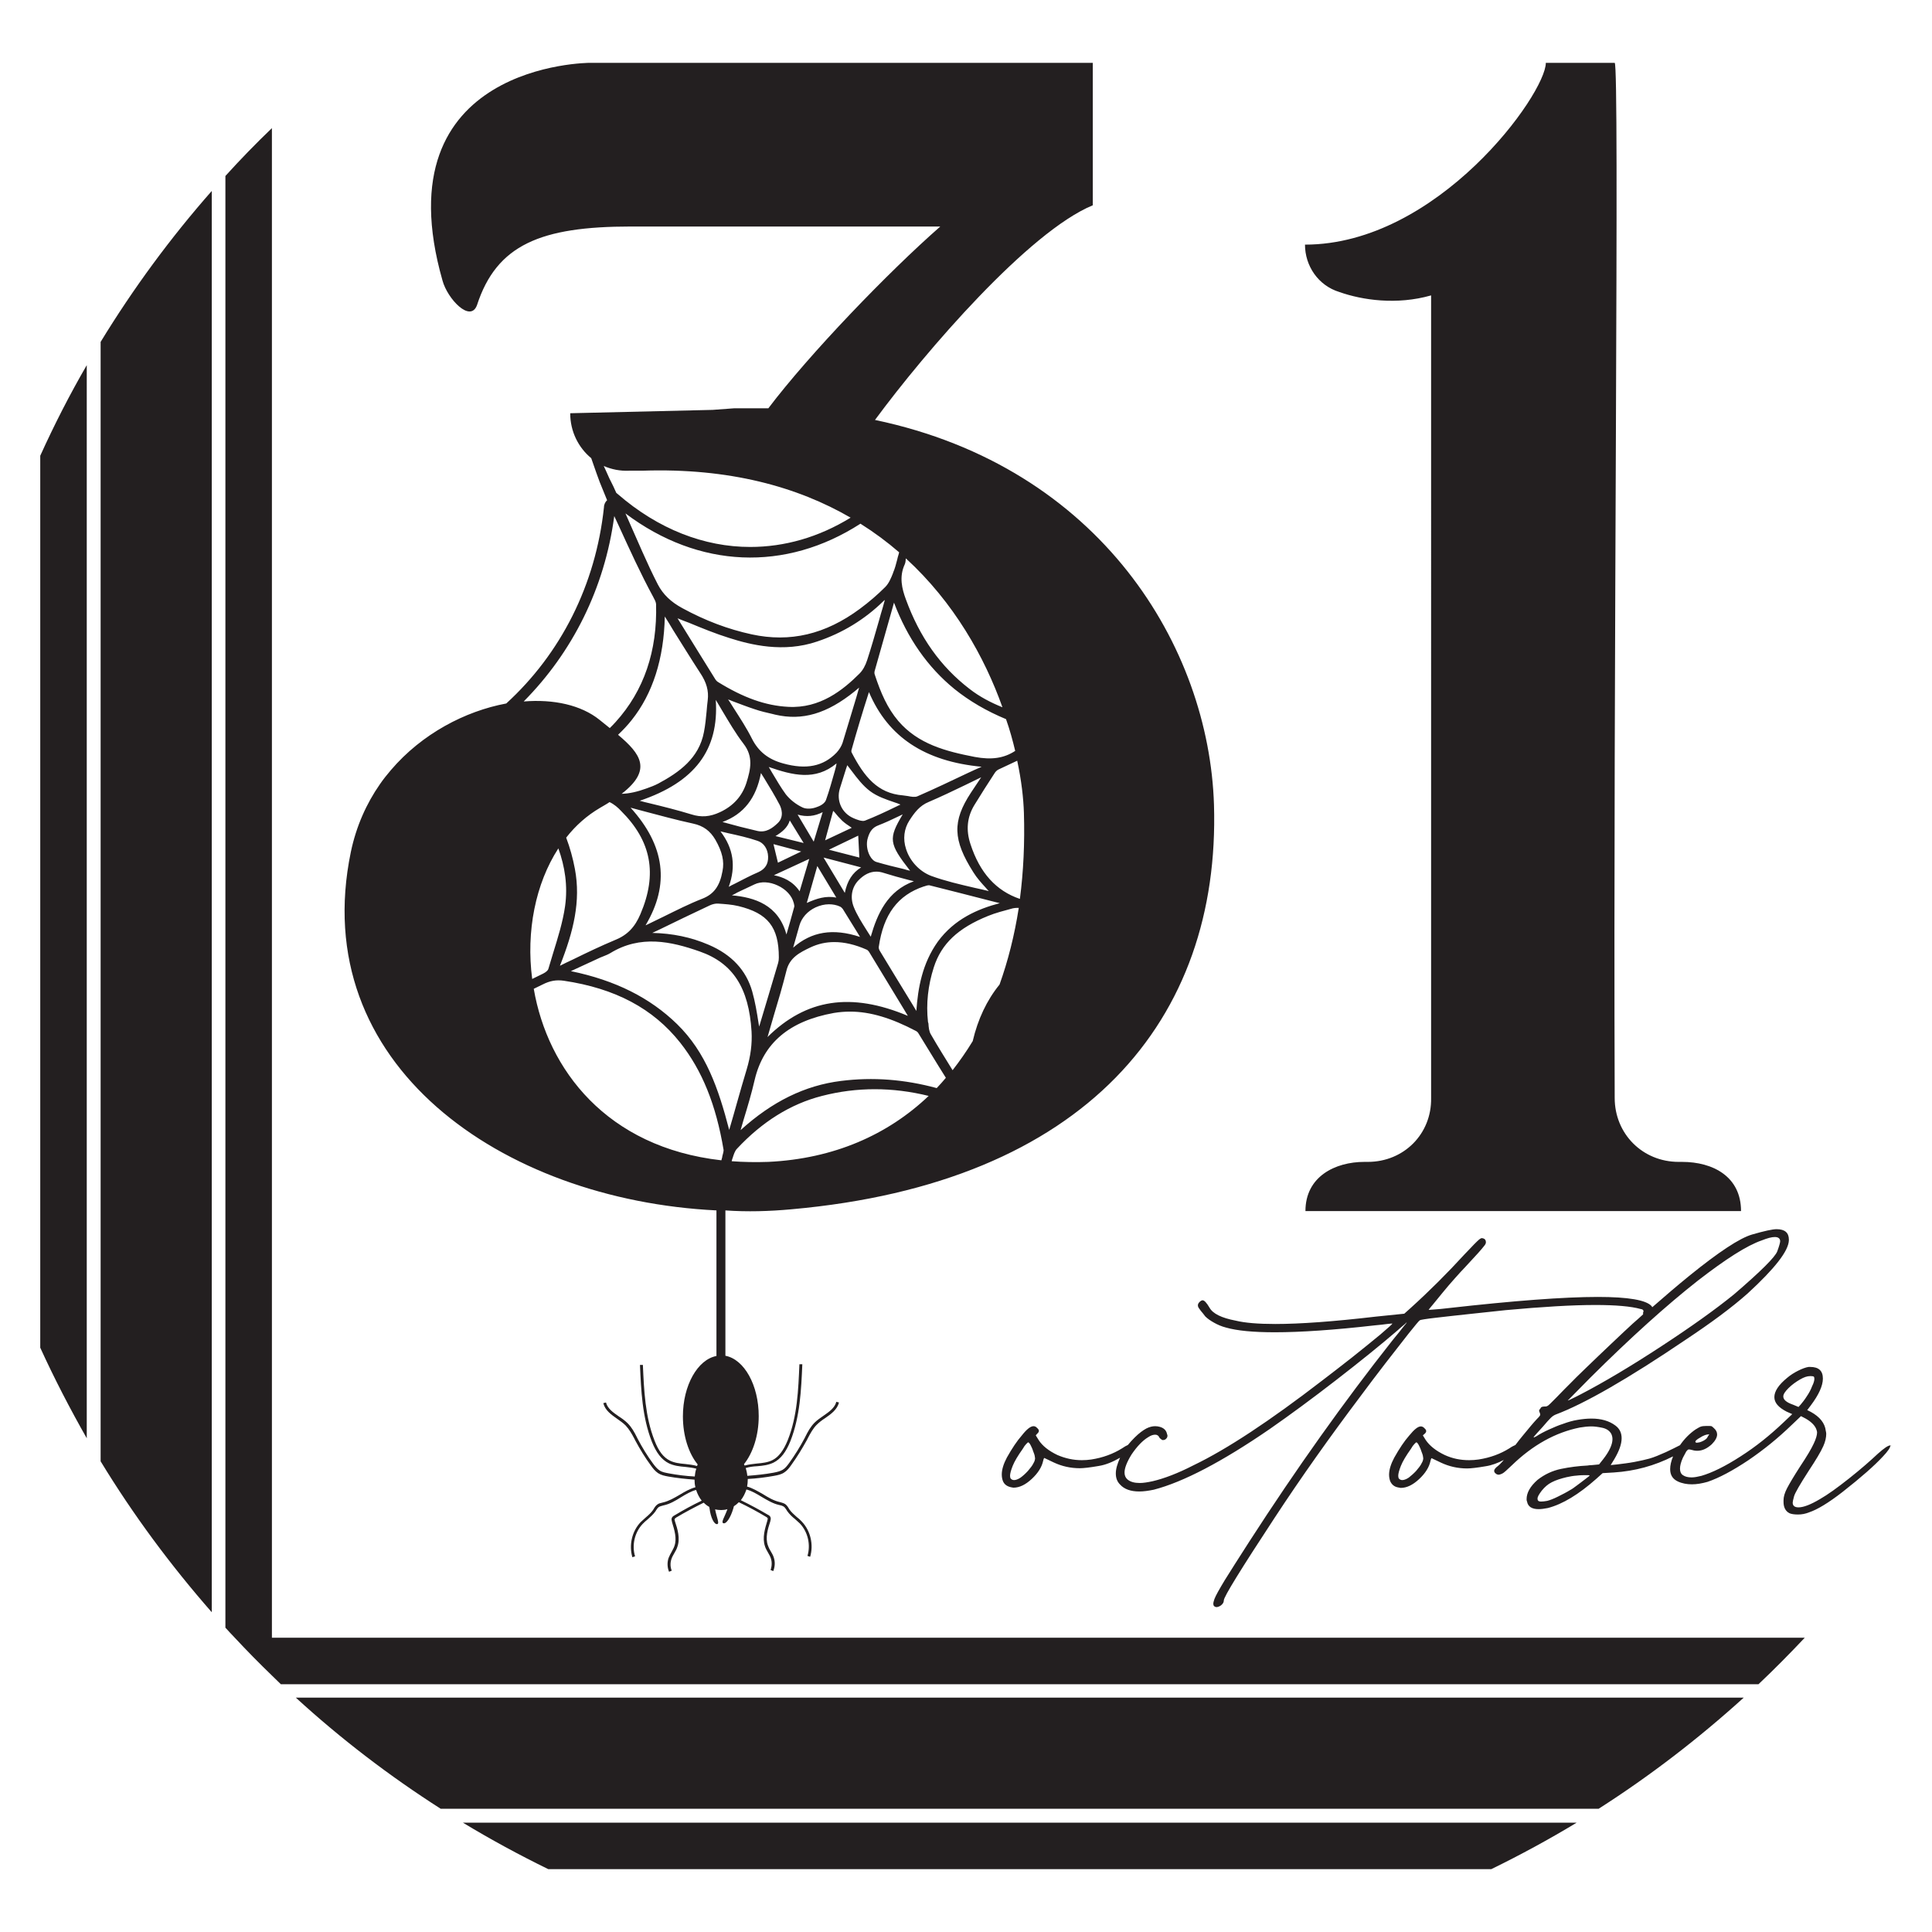 <?xml version="1.0" encoding="utf-8"?>
<!-- Generator: Adobe Illustrator 26.2.1, SVG Export Plug-In . SVG Version: 6.00 Build 0)  -->
<svg version="1.1" id="Layer_1" xmlns="http://www.w3.org/2000/svg" xmlns:xlink="http://www.w3.org/1999/xlink" x="0px" y="0px"
	 viewBox="0 0 864 864" style="enable-background:new 0 0 864 864;" xml:space="preserve">
<style type="text/css">
	.st0{fill:#231F20;}
</style>
<g>
	<path class="st0" d="M845.8,646.6c-0.1-0.1-0.3-0.2-0.5-0.2c-0.9,0-2.7,1.2-5.5,3.7c-3.3,3.1-7.5,6.8-12.8,11
		c-5.3,4.2-9.6,7.3-13.1,9.3c-4.2,2.5-7.4,3.7-9.6,3.7c-1.7,0-2.6-0.7-2.6-2.1c0-0.4,0.2-1.4,0.6-2.8c0.4-1.5,2.6-5.3,6.6-11.5
		c3.1-4.7,5.3-8.3,6.5-11c0.9-2,1.3-3.9,1.3-5.5c0-0.4-0.1-0.9-0.2-1.3c-0.4-3.5-2.7-6.3-6.7-8.5l-1.6-0.8l1.6-2.1
		c3.6-4.8,5.4-8.8,5.4-12c0-3.5-1.9-5.2-5.7-5.2h-0.7c-1.3,0.2-2.9,0.8-4.7,1.7c-1.8,0.9-3.5,2-4.9,3.2c-3.8,3.1-5.7,6-5.7,8.6
		c0,2.5,1.8,4.6,5.5,6.5l2.5,1.1l-3.9,3.7c-6,5.7-12.3,10.8-19.2,15.2c-6.8,4.4-12.7,7.3-17.5,8.7c-1.6,0.4-3.1,0.7-4.4,0.7
		c-1.6,0-2.9-0.3-3.9-1c-0.9-0.6-1.3-1.6-1.3-2.9c0-1.3,0.4-2.9,1.3-4.9c0.7-1.3,1.2-2.2,1.5-2.8c0.4-0.5,0.7-0.8,1-0.9
		c0.3,0,0.6,0,1,0.1c1,0.3,1.9,0.5,2.9,0.5c2.3,0,4.4-1,6.5-2.9c1.6-1.6,2.4-3.1,2.4-4.4c0-1.1-0.5-2-1.5-2.9
		c-0.3-0.3-0.6-0.5-0.8-0.7c-0.2-0.1-0.5-0.2-1-0.2h-1.6c-1,0-1.8,0.1-2.4,0.3c-0.6,0.2-1.4,0.7-2.4,1.3c-2.6,1.8-4.9,4.1-6.9,7
		c-1.7,0.9-3.8,1.9-6.3,3.1c-2.9,1.3-5.3,2.3-7.4,2.9c-1.8,0.5-4.1,1-6.7,1.5c-2.7,0.5-5.2,0.8-7.7,1.1l-2.9,0.3l1.6-2.6
		c2.2-3.7,3.3-6.8,3.3-9.4c0-2.4-0.9-4.3-2.8-5.7c-2.8-2.1-6.4-3.1-10.7-3.1c-1.9,0-4.1,0.2-6.3,0.6c-1.9,0.3-4.1,0.9-6.5,1.8
		c-1.9,0.6-4,1.5-6.2,2.5c-2.2,1-4.1,2-5.6,3l-1,0.5h-0.3c0-0.1,0.4-0.6,1.2-1.5c0.8-0.9,1.8-2,3-3.3c1.5-1.8,2.7-3.1,3.5-3.9
		c0.8-0.8,1.5-1.2,2.2-1.5c12.8-4.8,32.2-15.9,58.2-33.5c11.3-7.5,20.5-14.3,27.6-20.6c12.2-11.2,18.4-19.1,18.5-23.9v-0.2
		c0-3.1-1.8-4.7-5.5-4.7c-1.8,0-5.5,0.8-11,2.4c-5.5,1.6-14.9,7.8-28.1,18.5c-5.4,4.4-10.9,9.1-16.5,14c-0.1-0.2-0.2-0.3-0.3-0.5
		c-2.4-2.7-10.4-4.1-24-4.1c-15.3,0-37.6,1.7-66.9,5c-2.5,0.3-4.5,0.5-6.2,0.6l-2.6,0.2c0-0.1,0.6-0.9,1.9-2.4
		c1.2-1.5,2.8-3.4,4.5-5.5c1.8-2.2,3.6-4.3,5.4-6.3c1.8-2,3.3-3.7,4.5-4.9c2.5-2.7,4.4-4.8,5.8-6.3c1.3-1.5,2.3-2.6,2.8-3.3
		c0.5-0.6,0.7-1.1,0.7-1.5c0-1.2-0.6-1.8-1.9-1.9c-0.2,0-0.6,0.2-1.1,0.6c-0.5,0.4-1.2,1.1-2.3,2.2c-1,1.1-2.5,2.6-4.3,4.5
		c-7.6,8.3-15.6,16.3-24,23.9l-2.9,2.6l-12.7,1.3c-18.8,2.2-33.9,3.3-45,3.3c-7.7,0-13.6-0.5-17.7-1.5c-6.3-1.2-10.2-3.1-11.7-5.8
		c-1.3-2.2-2.3-3.3-3.1-3.3c-0.4,0-0.9,0.3-1.4,0.8c-0.5,0.5-0.7,1-0.7,1.5c0,0.3,0.1,0.6,0.3,1c0.2,0.3,0.6,0.8,1,1.4
		c0.5,0.6,1.2,1.4,2,2.5c1,1,2.3,1.9,3.9,2.8c1.6,0.9,3.4,1.7,5.4,2.2c4.9,1.4,12.1,2.1,21.8,2.1c11.5,0,26.4-1,44.8-3.1
		c2.2-0.2,4-0.4,5.4-0.6c1.5-0.2,2.3-0.2,2.4-0.2c-0.1,0.3-1.9,1.9-5.4,4.9c-3.5,2.9-7.7,6.3-12.6,10.2c-4.9,3.8-9.3,7.3-13.3,10.3
		c-23.5,18.1-42.7,30.8-57.7,38c-7,3.6-13.1,5.9-18.2,7.1c-2.3,0.5-4.2,0.8-5.8,0.8c-2.4,0-4.2-0.5-5.5-1.6
		c-0.9-0.8-1.3-1.8-1.3-3.1c0-1.9,1-4.6,3.1-8c2.5-3.7,5-6.3,7.5-7.8c1.2-0.8,2.2-1.1,3.1-1.1c0.9,0,1.5,0.4,1.9,1.3
		c0.1,0.2,0.3,0.4,0.6,0.6c0.3,0.2,0.5,0.4,0.7,0.5h0.3c0.6,0,1.1-0.2,1.5-0.7c0.3-0.3,0.5-0.7,0.5-1.3c0-0.2-0.1-0.4-0.2-0.7
		c-0.3-1.6-1.4-2.7-3.2-3.2c-0.7-0.2-1.4-0.3-2.1-0.3c-1.2,0-2.5,0.3-3.9,1c-1.5,0.8-3.3,2.1-5.3,4.1c-1.1,1.1-2.1,2.2-3,3.3
		c-0.7,0.3-1.6,0.8-2.6,1.5c-4,2.5-8.6,4.2-13.8,5c-1.4,0.2-2.8,0.3-4.2,0.3c-3.8,0-7.4-0.8-10.9-2.3c-4-1.9-6.8-4.2-8.4-6.7
		l-1.3-2.1l0.6-0.7c0.5-0.4,0.8-0.9,0.8-1.3c0-0.4-0.3-0.9-0.8-1.3c-0.4-0.5-1-0.8-1.6-0.8c-1.3,0-3,1.3-5.2,4.1
		c-2.2,2.5-4.4,5.8-6.7,9.9c-1.5,2.8-2.3,5.4-2.3,7.6c0,1.1,0.2,2.1,0.5,2.9c0.6,1.5,1.8,2.4,3.6,2.8l1.1,0.2c2.7,0,5.4-1.3,8.2-3.9
		c2.8-2.6,4.5-5.3,5.1-8.1c0.1-0.4,0.2-0.8,0.3-1l0.2-0.3c0.2,0.1,0.9,0.4,2.1,1c0.6,0.3,1.3,0.6,2.1,1c3.6,1.7,7.5,2.6,11.7,2.6
		c1.6,0,4.4-0.3,8.4-1c3.2-0.5,6.3-1.8,9.6-3.7c-1.2,2.7-1.9,5-1.9,7c0,2.1,0.6,3.7,1.9,5c1.9,2.1,4.8,3.1,8.6,3.1
		c1.9,0,4.1-0.3,6.5-0.8c13.1-3.4,30.4-12.4,51.8-27.1c9.2-6.4,19.1-13.7,29.7-21.9c10.6-8.2,19.9-15.7,27.8-22.5l0.3-0.3
		c0.8-0.7,1.4-1.2,2-1.7c0.6-0.5,1-0.8,1.2-1.1c0.1-0.1,0.2-0.2,0.3-0.2l-0.2,0.3c-0.1,0.2-0.3,0.5-0.7,0.9
		c-0.3,0.4-0.7,0.9-1.2,1.5c-0.5,0.7-1.1,1.4-1.9,2.4c-0.8,0.9-1.6,2-2.6,3.2c-21.4,27.1-42.7,57-63.8,89.7
		c-4.9,7.6-8.5,13.3-11,17.3c-2.4,4-4,6.8-4.6,8.4c-0.3,0.9-0.5,1.6-0.5,2.1c0,0.4,0.1,0.8,0.3,1c0.3,0.3,0.7,0.5,1.1,0.5
		c0.2,0,0.5,0,1-0.2s0.9-0.4,1.5-1c0.5-0.5,0.8-1.1,0.8-1.8c0-1.6,7.6-13.9,22.7-36.9c12-18.3,24.8-36.3,38.2-54.1
		c3.7-5,7.5-10,11.5-15.2c4-5.1,7.4-9.5,10.3-13.2c2.9-3.6,4.5-5.6,5-5.9c0.4-0.2,2.8-0.6,7.2-1.1c4.4-0.5,9.5-1.1,15.3-1.7
		c5.8-0.6,11.2-1.2,15.9-1.7c16.4-1.5,29.7-2.3,40-2.3c9.2,0,16,0.6,20.3,1.8c0.7,0.1,1,0.3,1.1,0.5c0.1,0.1,0.2,0.3,0.2,0.5
		c0,0.1-0.1,0.3-0.2,0.6v0.7c0,0,0,0.1,0,0.1c-1.5,1.4-3,2.7-4.6,4.1c-2.4,2.2-5.6,5.2-9.6,9c-4,3.8-7.8,7.4-11.3,10.8
		c-3.5,3.4-5.8,5.6-6.9,6.8c-0.6,0.6-1.6,1.6-2.8,2.8c-1.2,1.2-2.4,2.5-3.6,3.7c-1.2,1.2-2.1,2.1-2.7,2.7c-0.6,0.6-1.1,1-1.4,1.1
		c-0.2,0.1-0.4,0.2-0.7,0.2h-0.5c-0.5,0-1,0.1-1.2,0.2c-0.3,0.1-0.5,0.4-0.7,0.8c-0.3,0.3-0.5,0.6-0.5,0.8c0,0.3,0.1,0.6,0.3,1
		c0.1,0.3,0.2,0.6,0.2,0.8c0,0.2-0.1,0.5-0.3,0.7c-0.2,0.3-0.6,0.7-1.1,1.2c-1.6,1.7-3.7,4.2-6.3,7.4c-1.2,1.5-2.4,2.9-3.4,4.3
		c-0.7,0.3-1.7,0.8-2.7,1.5c-4,2.5-8.6,4.2-13.8,5c-1.4,0.2-2.8,0.3-4.2,0.3c-3.8,0-7.4-0.7-10.9-2.3c-4-1.9-6.8-4.2-8.5-6.7
		l-1.3-2.1l0.7-0.6c0.5-0.4,0.8-0.9,0.8-1.3s-0.3-0.9-0.8-1.3c-0.4-0.5-1-0.8-1.6-0.8c-1.3,0-3,1.4-5.2,4.1
		c-2.2,2.5-4.4,5.8-6.7,9.9c-1.5,2.8-2.3,5.4-2.3,7.6c0,1.1,0.2,2,0.5,2.9c0.7,1.5,1.8,2.5,3.6,2.8l1.1,0.2c2.7,0,5.4-1.3,8.2-3.9
		c2.8-2.6,4.5-5.3,5.1-8.1c0.1-0.4,0.2-0.8,0.3-1l0.2-0.3c0.2,0.1,0.9,0.4,2.1,1c0.7,0.3,1.4,0.7,2.1,1c3.6,1.7,7.5,2.6,11.7,2.6
		c1.6,0,4.4-0.3,8.4-1c2.6-0.4,5.3-1.4,8-2.8c-0.2,0.2-0.4,0.5-0.6,0.7c-0.9,1-1.5,1.6-1.9,1.9c-1.2,0.9-1.8,1.6-1.8,2.3
		c0,0.4,0.2,0.8,0.6,1.1c0.4,0.4,0.9,0.6,1.5,0.6c0.3,0,0.8-0.2,1.5-0.5c0.7-0.3,2.1-1.6,4.3-3.7c9.4-9.1,19.5-14.7,30.4-16.9
		c1.8-0.3,3.6-0.5,5.2-0.5c1.3,0,2.9,0.2,4.8,0.6c1.9,0.4,3.3,1.3,4.1,2.8c0.3,0.7,0.5,1.4,0.5,2.3c0,2.3-1.3,5.3-4.1,8.9l-1.9,2.4
		l-3.1,0.3c-0.8,0-1.5,0.1-2.1,0.2c-4,0.2-7.9,0.7-11.8,1.5c-3.8,0.8-7.3,2.4-10.5,4.9c-3.3,2.9-4.9,5.8-4.9,8.6
		c0,0.3,0,0.7,0.2,1.1c0.4,2.3,2.2,3.4,5.2,3.4c1.2,0,2.5-0.2,4.1-0.5c6.6-1.7,13.8-6.1,21.6-13l2.9-2.6l5-0.3
		c9.4-0.6,18.2-3,26.5-7.2c-0.9,2.2-1.3,4.1-1.3,5.7c0,2.6,1.1,4.4,3.4,5.5c1.9,0.9,4.1,1.3,6.3,1.3c2.2,0,4.5-0.4,7-1.1
		c5.3-1.8,11.4-5.1,18.3-9.7c6.9-4.7,13.3-9.9,19.4-15.8l4.1-3.9l2.1,1.1c2.8,1.6,4.4,3.4,4.9,5.2c0.1,0.3,0.2,0.7,0.2,1
		c0,1.2-0.5,2.9-1.5,5c-1,2.2-3,5.6-6.2,10.4c-2.7,4.2-4.6,7.4-5.7,9.5c-1.1,2.1-1.6,3.9-1.6,5.4v0.8c0,2.4,0.9,4.1,2.6,5
		c0.9,0.4,2.2,0.6,3.9,0.6c1.6,0,3.3-0.3,5-1c3.6-1.2,8.6-4.2,14.9-9.1c8.3-6.5,14.3-11.8,18-15.8c2.3-2.4,3.4-4.1,3.4-5
		C845.9,646.9,845.9,646.7,845.8,646.6z M758.2,644.6c0.1-0.3,0.5-0.7,1.1-1.1c0.6-0.4,1.3-0.8,2-1.2c0.8-0.4,1.4-0.6,1.8-0.7
		l1.3-0.2l-0.7,1.1c-0.1,0.3-0.3,0.6-0.7,1c-0.4,0.3-0.8,0.6-1.2,0.8c-0.5,0.3-1.1,0.5-1.7,0.7c-0.6,0.1-1.1,0.2-1.4,0.2
		c-0.3-0.1-0.5-0.2-0.5-0.3V644.6z M462.9,651.9L462.9,651.9c0,0.8-0.2,1.6-0.7,2.4c-0.5,1.1-1.4,2.2-2.5,3.5
		c-1.1,1.2-2.2,2.2-3.3,3c-1.2,0.8-2.2,1.1-2.9,1.1c-0.7,0-1.2-0.3-1.6-0.8c-0.1-0.3-0.2-0.7-0.2-1.1c0-1,0.4-2.5,1.2-4.5
		c0.8-2,2.3-4.5,4.5-7.6c0.5-0.9,1-1.6,1.5-2.1c0.5-0.5,0.8-0.8,0.9-0.8c0.3,0.1,0.7,0.5,1.1,1.3c0.4,0.8,0.8,1.6,1.1,2.6
		c0.4,1,0.7,1.8,0.8,2.6V651.9z M704,623.4c1.9-1.9,4.3-4.4,7.2-7.3c18.1-18,34.1-32.4,48.1-43.4c12.4-9.6,21.9-15.7,28.6-18
		c2.5-1,4.4-1.5,5.8-1.5c1.6,0,2.4,0.7,2.4,1.9c0,0.5-0.4,2.1-1.3,4.5c-0.9,2.5-7.3,8.9-19.3,19.2c-8.1,6.6-19,14.4-32.6,23.3
		c-13.6,8.9-25.7,16.1-36.1,21.5c-1.5,0.8-2.8,1.4-3.8,1.9c-1,0.5-1.6,0.8-1.9,0.8C701.2,626.3,702.1,625.3,704,623.4z M636.5,651.9
		L636.5,651.9c0,0.8-0.2,1.6-0.7,2.4c-0.5,1.1-1.4,2.2-2.5,3.5c-1.1,1.2-2.3,2.2-3.3,3c-1.2,0.8-2.2,1.1-2.9,1.1
		c-0.7,0-1.2-0.3-1.6-0.8c-0.1-0.3-0.2-0.7-0.2-1.1c0-1,0.4-2.5,1.2-4.5c0.8-2,2.3-4.5,4.5-7.6c0.5-0.9,1-1.6,1.5-2.1
		c0.5-0.5,0.8-0.8,0.9-0.8c0.3,0.1,0.7,0.5,1.1,1.3c0.4,0.8,0.8,1.6,1.1,2.6c0.4,1,0.7,1.8,0.8,2.6V651.9z M708.9,661.5
		c-1.1,0.9-2.4,1.8-3.7,2.8c-1.3,1-2.3,1.7-3.1,2.1c-1.6,1-3.4,1.9-5.4,2.9c-2,1-3.6,1.6-4.8,1.9c-1.1,0.2-2,0.3-2.8,0.3
		c-1,0-1.5-0.4-1.5-1.2c-0.1-0.8,0.6-2,1.9-3.7c1.3-1.6,2.8-2.9,4.4-3.7c1.9-1,4.2-1.7,6.7-2.3c1.4-0.3,2.9-0.6,4.5-0.7
		c1.6-0.2,3-0.2,4.1-0.2h1c0.4,0,0.7,0.1,0.7,0.2C710.7,660.1,710,660.7,708.9,661.5z M807.9,624.6c-0.4,0.7-0.9,1.3-1.4,2
		c-0.5,0.6-0.9,1.1-1.2,1.5l-1,1.1l-2.4-1c-2.9-1-4.4-2.2-4.4-3.7c0-1,0.8-2.2,2.3-3.7c1.5-1.5,3.3-2.8,5.2-3.9
		c1.7-1,3.2-1.5,4.5-1.5h0.3c0.6,0,1.1,0.1,1.3,0.2c0.2,0.2,0.3,0.5,0.3,1c0,0.8-0.3,1.9-1,3.3C809.8,621.5,809,623,807.9,624.6z"/>
	<path class="st0" d="M611.7,519.6c-0.7,0-1.5,0-1.5,0c-13.2,0-26.4,6.6-26.4,22h194.8c0-15.4-12.5-22-26.4-22c0,0-0.7,0-1.5,0
		c-16.1,0-28.6-12.5-28.6-28.6c-0.7-189.7,2.2-462.2,0-462.9h-30.8c0,13.9-48.3,81.3-107.7,81.3c0,9.5,5.9,18.3,15.4,21.2
		c10.2,3.6,25.6,5.9,41,1.5V491C640.3,507.1,627.8,519.6,611.7,519.6z M353.9,540.8c131.8-11.7,191.9-85,189-180.9
		c-2.2-70.3-50.5-150.9-151.6-172.1c22.7-30.8,68.8-84.2,97.4-96V28.1H263.8c0,0-93.7,0-65.9,97.4c2.2,8.1,12.4,19,15.4,11
		c8.8-27.1,28.6-35.2,68.8-35.2h138.4c-23.4,20.5-58.6,57.1-76.9,81.3h-15.4l-9.5,0.7l-63.7,1.5c0,8.2,3.7,15.4,9.4,20.1
		c1.5,4.3,3.3,9.5,3.8,10.7c1.1,2.7,2.2,5.4,3.3,8.1c-0.8,0.7-1.4,1.9-1.4,3.1c-3.7,34.9-19.4,65.6-43.7,87.8
		c-18.3,3.4-37.7,13.5-51.6,29.8c-1.7,2-3.4,4.1-4.9,6.3c-6,8.6-10.6,18.8-13,30.3c-19.7,95.1,67.6,155.6,163.5,160.3v65.1
		c-8.4,1.6-15,13.1-15,27c0,8.8,2.6,16.6,6.6,21.5c-0.1,0.2-0.2,0.5-0.3,0.7c-1.7-0.5-3.5-0.7-5.3-0.9c-2.4-0.2-4.8-0.5-6.8-1.5
		c-2.9-1.4-5.1-4.3-6.9-9c-4.2-10.7-4.7-22.5-5.2-33.8l-1.3,0c0.5,11.5,1,23.3,5.3,34.3c2,5,4.4,8.1,7.6,9.7
		c2.3,1.1,4.8,1.4,7.3,1.6c1.8,0.2,3.5,0.4,5,0.8c-0.4,1.1-0.6,2.3-0.7,3.5c-3.9-0.2-7.8-0.7-11.6-1.4c-1.5-0.3-2.9-0.5-4.1-1.3
		c-1.1-0.7-2-1.8-2.9-3c-2.6-3.5-4.9-7.3-6.9-11.1c-0.1-0.3-0.3-0.5-0.4-0.8c-1.1-2.2-2.3-4.4-4.1-6.2c-1.2-1.2-2.6-2.2-4-3.1
		c-2.6-1.8-5-3.5-5.7-6.2l-1.2,0.3c0.8,3.2,3.5,5.1,6.2,7c1.3,0.9,2.7,1.9,3.8,3c1.6,1.7,2.8,3.8,3.9,5.9c0.1,0.3,0.3,0.5,0.4,0.8
		c2.1,3.9,4.4,7.7,7,11.2c0.9,1.3,1.9,2.5,3.2,3.4c1.4,0.9,2.9,1.2,4.5,1.5c3.9,0.7,7.8,1.1,11.8,1.4c0,1.2,0.1,2.3,0.4,3.4
		c-2.5,0.7-4.8,2-7.1,3.4c-2.4,1.4-4.8,2.8-7.4,3.4c-0.1,0-0.3,0.1-0.4,0.1c-0.7,0.2-1.5,0.3-2.1,0.8c-0.7,0.5-1.2,1.2-1.6,1.9
		c-0.1,0.2-0.2,0.3-0.3,0.5c-0.9,1.3-2,2.3-3.3,3.4c-0.8,0.7-1.5,1.4-2.3,2.1c-3.9,4.1-5.3,10.3-3.7,15.7l1.2-0.4
		c-1.5-5-0.2-10.7,3.4-14.5c0.7-0.7,1.4-1.4,2.2-2c1.2-1.1,2.5-2.2,3.5-3.6c0.1-0.2,0.2-0.4,0.3-0.5c0.4-0.6,0.8-1.2,1.3-1.5
		c0.5-0.3,1.1-0.4,1.7-0.6c0.1,0,0.3-0.1,0.4-0.1c2.8-0.6,5.3-2.1,7.7-3.6c2.3-1.4,4.5-2.7,6.8-3.3c0.6,1.8,1.4,3.4,2.5,4.8
		c-4.2,2-8.2,4.2-12.2,6.6c-0.4,0.2-1,0.6-1.2,1.2c-0.2,0.6,0,1.2,0.1,1.6l0,0.1c1.1,3.6,2.3,7.4,1.1,10.8c-0.3,0.9-0.8,1.7-1.2,2.5
		c-0.5,0.9-1,1.8-1.4,2.8c-0.7,2-0.6,4.3,0.2,6.2l1.2-0.5c-0.7-1.7-0.7-3.6-0.1-5.3c0.3-0.9,0.8-1.7,1.3-2.6c0.5-0.9,1-1.7,1.3-2.7
		c1.4-3.8,0.1-8-1.1-11.6l0-0.1c-0.1-0.3-0.2-0.6-0.1-0.8c0.1-0.2,0.4-0.4,0.6-0.6c4-2.4,8.2-4.6,12.4-6.7c0.8,0.8,1.6,1.4,2.5,1.9
		c0,0.2,0,0.4,0.1,0.6c0.5,4.1,2,7.2,3.4,7.1c1.2-0.2-0.2-2.9-0.9-6.6c0.9,0.2,1.7,0.3,2.7,0.3c1,0,1.9-0.1,2.8-0.4
		c-1.2,3.5-3,5.9-1.8,6.3c1.3,0.4,3.2-2.5,4.4-6.5c0.1-0.4,0.2-0.7,0.3-1.1c0.8-0.5,1.5-1.1,2.2-1.8c4.2,2,8.3,4.2,12.3,6.6
		c0.3,0.2,0.6,0.4,0.6,0.6c0.1,0.2,0,0.5-0.1,0.8l0,0.1c-1.1,3.7-2.4,7.8-1.1,11.6c0.3,1,0.8,1.8,1.3,2.7c0.5,0.9,1,1.7,1.3,2.6
		c0.6,1.7,0.5,3.7-0.1,5.3l1.2,0.5c0.8-2,0.9-4.2,0.2-6.2c-0.3-1-0.9-1.9-1.4-2.8c-0.5-0.8-0.9-1.6-1.2-2.5
		c-1.2-3.4-0.1-7.2,1.1-10.8l0-0.1c0.1-0.4,0.3-1,0.1-1.6c-0.2-0.7-0.8-1-1.2-1.2c-3.9-2.3-8-4.5-12.1-6.5c1.1-1.4,1.9-3,2.5-4.8
		c2.3,0.6,4.5,1.9,6.8,3.3c2.4,1.4,5,3,7.7,3.6c0.1,0,0.3,0.1,0.4,0.1c0.6,0.1,1.2,0.3,1.7,0.6c0.5,0.3,0.9,0.9,1.3,1.5
		c0.1,0.2,0.2,0.4,0.3,0.5c1,1.4,2.2,2.6,3.5,3.6c0.7,0.7,1.5,1.3,2.2,2c3.6,3.8,4.9,9.5,3.4,14.5l1.2,0.4
		c1.6-5.4,0.2-11.6-3.7-15.7c-0.7-0.8-1.5-1.5-2.3-2.1c-1.2-1.1-2.4-2.1-3.3-3.4c-0.1-0.2-0.2-0.3-0.3-0.5c-0.4-0.7-0.9-1.4-1.6-1.9
		c-0.7-0.4-1.4-0.6-2.1-0.8c-0.1,0-0.3-0.1-0.4-0.1c-2.6-0.6-5-2-7.4-3.5c-2.3-1.3-4.6-2.7-7.1-3.4c0.2-1,0.3-2.1,0.3-3.2v-0.2
		c4-0.2,7.9-0.7,11.8-1.4c1.6-0.3,3.2-0.6,4.5-1.5c1.3-0.8,2.3-2.1,3.2-3.4c2.6-3.6,4.9-7.4,7-11.2c0.1-0.3,0.3-0.5,0.4-0.8
		c1.1-2.1,2.3-4.3,3.9-5.9c1.1-1.1,2.4-2.1,3.8-3c2.6-1.8,5.4-3.8,6.2-7l-1.2-0.3c-0.7,2.7-3.1,4.4-5.7,6.2c-1.4,1-2.8,1.9-4,3.1
		c-1.8,1.8-3,4-4.1,6.2c-0.1,0.3-0.3,0.5-0.4,0.8c-2,3.8-4.4,7.6-6.9,11.1c-0.9,1.2-1.7,2.3-2.9,3c-1.2,0.7-2.6,1-4.1,1.3
		c-3.8,0.7-7.8,1.1-11.7,1.4c-0.1-1.2-0.4-2.4-0.7-3.5c1.6-0.5,3.3-0.7,5.1-0.8c2.5-0.2,5-0.5,7.3-1.6c3.2-1.6,5.6-4.7,7.6-9.7
		c4.3-11,4.8-22.8,5.3-34.3l-1.3,0c-0.5,11.4-0.9,23.1-5.2,33.9c-1.9,4.7-4.1,7.6-6.9,9c-2,1-4.5,1.3-6.9,1.5
		c-1.8,0.2-3.7,0.4-5.5,0.9c-0.1-0.2-0.2-0.4-0.3-0.6c4-5,6.6-12.8,6.6-21.5c0-13.9-6.5-25.4-14.9-27v-65
		C334.2,542,344.1,541.7,353.9,540.8z M343.6,519.6c-5.7,0.2-11.2,0.1-16.4-0.3c0.1-0.4,0.2-0.7,0.3-1.1l0.1-0.2
		c0.5-1.6,1-3.3,2-4.3c11.2-12,23.9-20,38-23.6c15.5-4,31.5-4,47.7,0C397,507.5,372.9,518.2,343.6,519.6z M418.9,486.6
		c-14.4-3.9-28.5-5-42.8-3.2c-16.1,2-30.8,9.2-44.9,22c0.4-1.5,0.9-3,1.3-4.5c1.8-5.9,3.6-11.9,5-18c3.9-16.5,15.5-26.3,35.4-29.9
		c2.4-0.4,4.8-0.6,7.3-0.6c9,0,18.5,2.9,29.5,8.7c0.4,0.2,0.7,0.5,0.9,0.8c4.1,6.6,8.1,13.3,12.4,20.1
		C421.7,483.6,420.3,485.1,418.9,486.6z M257.1,388.6c-0.9-4.8-2.2-9.5-3.9-14c4.2-5.4,9.3-9.9,15.1-13.3c1.5-0.9,3-1.7,4.3-2.6
		c2.1,1,3.8,2.5,5.1,3.9c13.6,13.5,16.4,28.2,8.7,46.2c-2.5,5.9-5.9,9.4-11.4,11.6c-6.2,2.6-12.3,5.5-18.6,8.6c-2,0.9-4,1.9-6,2.9
		C256.5,416.5,259.8,403,257.1,388.6z M322.2,371.8c1.1,0.3,2.3,0.5,3.4,0.8c4.6,1,9,2,13.1,3.4c2.9,0.9,4.7,3.7,4.8,7.1
		c0.1,3.3-1.3,5.5-4.3,6.9c-3.5,1.5-6.9,3.3-10.6,5.2c-0.9,0.4-1.8,0.9-2.7,1.4C329.2,387.4,328,379.4,322.2,371.8z M320.1,313
		c1,1.6,1.9,3.2,2.8,4.7c3,5,6,10.2,9.6,14.9c4.5,5.8,3.2,11.4,1.3,17.5c-1.9,5.9-5.8,10.3-11.8,13.1c-4.5,2.1-8.4,2.4-12.8,1
		c-6.2-1.9-12.6-3.5-18.8-5c-1.4-0.3-2.9-0.7-4.3-1.1C310.7,349.8,321.6,335.4,320.1,313z M407,389.4c-0.9-0.2-1.8-0.4-2.6-0.7
		c-4.3-1-8.3-2-12.4-3.2c-1.1-0.3-2.2-1.3-3-2.8c-1.3-2.4-1.7-5.5-0.9-8c0.9-3.1,2.3-4.7,4.7-5.6c3.1-1.2,6.1-2.6,9-4
		c0.6-0.3,1.2-0.6,1.9-0.9C397.2,375.1,397.5,377.2,407,389.4z M356.7,364.3c3.9,1.1,7.5,0.8,11.2-1.1l-4,13.2L356.7,364.3z
		 M359.4,377l-12.6-3.1c2.8-1.7,5.4-3.7,6.4-7L359.4,377z M365.5,387.3l8.5,14.1c-4.7-0.9-8.7,0.4-13.2,2.4L365.5,387.3z
		 M368.3,383.5l16.8,4.4c-3.9,2.4-6.2,6-7.3,11.4L368.3,383.5z M370.7,380l13.1-6.3l0.5,9.8L370.7,380z M369,375.8l3.6-13.2
		c0.2,0.2,0.3,0.4,0.5,0.5c1.1,1.4,2.3,2.7,3.5,3.9c1.2,1.1,2.5,2,3.9,2.9c0.1,0.1,0.3,0.2,0.4,0.3L369,375.8z M373.3,344.9
		c-1.2,4.2-2.4,8.6-3.9,12.8c-0.4,1.2-1.8,2.4-3.8,3.1c-2.4,1-5,1.1-6.7,0.3c-3-1.4-5.7-3.6-7.5-5.9c-2.2-3-4.1-6.3-6.2-9.8
		c-0.5-0.8-0.9-1.6-1.4-2.4c10.7,3.7,20.8,6.3,30.3-1.6C374,342.5,373.6,343.7,373.3,344.9z M348.7,360c0.6,1.2,2.2,5.2-0.9,8.1
		c-2.3,2.2-5.2,4.4-9.1,3.5c-5.2-1.2-10.3-2.5-15.6-4c9.5-3.5,15.1-10.7,17.2-21.9c0.5,0.8,1,1.6,1.5,2.4
		C344.2,352,346.6,356,348.7,360z M358.3,380.8l-10.4,5l-2-8.3L358.3,380.8z M361.9,384.1l-4.3,14.5c-3.1-4.6-7.5-6.4-11.5-7.2
		L361.9,384.1z M356.4,417.8c0.4-1.3,0.7-2.6,1.1-3.9c1-3.5,3.6-6.4,7.2-8.1c2-0.9,4-1.4,6-1.4c1.7,0,3.4,0.3,4.9,1
		c0.5,0.2,1,0.7,1.3,1.1c2.2,3.5,4.4,7.1,6.8,11l0.9,1.5c-12.1-4-21.7-2.4-29.9,4.8L356.4,417.8z M381.8,405.6
		c-1.7-4.3-0.9-8.8,2.1-11.9c2.5-2.6,5.2-3.9,8-3.9c1.1,0,2.2,0.2,3.4,0.6c3.5,1.1,7.1,2.1,10.6,3c0.9,0.2,1.8,0.5,2.8,0.7
		c-11.9,4.3-16.4,14.7-19.3,24.8c-0.6-1-1.3-2-1.9-3C385.3,412.4,383.2,409.1,381.8,405.6z M400.2,361c-4.3,2.1-8.8,4.2-13.4,6
		c-1.3,0.5-4-0.6-5.1-1.1c-5.2-2.2-7.8-7.8-6.1-13.3c0.9-2.9,1.8-5.8,2.7-8.6l0.6-1.8c0.7,0.9,1.4,1.8,2,2.6c2.4,3.2,5,6.6,8.2,9
		c3.2,2.4,7.1,3.7,10.9,5c0.9,0.3,1.8,0.6,2.7,1C401.8,360.2,401,360.6,400.2,361z M376.8,332.2c-0.5,1.5-1.5,3.1-2.7,4.4
		c-5.9,6.1-13.5,7.7-23.9,4.8c-6.6-1.8-11-5.3-13.9-11c-2.4-4.8-5.3-9.2-8.3-13.9c-0.8-1.2-1.5-2.5-2.4-3.7c0.6,0.2,1.2,0.4,1.8,0.7
		c3.5,1.3,6.8,2.6,10.2,3.7c2.6,0.9,5.3,1.5,7.9,2.1l1.2,0.3c12.1,2.8,23.1-0.4,35.6-10.5c0.6-0.5,1.2-1,1.9-1.6
		c-0.4,1.4-0.8,2.9-1.2,4.2C380.8,318.8,378.9,325.5,376.8,332.2z M329.6,399.2c1.3-0.6,2.6-1.3,4-1.9c1.3-0.6,2.6-1.2,3.8-1.8
		c2.9-1.4,6.8-1.2,10.4,0.5c3.7,1.7,6.3,4.6,7.1,7.6l0.1,0.3c0.1,0.6,0.3,1.2,0.2,1.6c-1.1,4.1-2.3,8.3-3.5,12.4
		c-3.6-13.3-14.3-16.6-24.4-17.5C328.2,400,328.9,399.6,329.6,399.2z M362.4,423.7c3.4-1.6,6.9-2.4,10.7-2.4c4.5,0,9.3,1.1,14.5,3.4
		c0.3,0.1,0.7,0.5,1,0.9c5.1,8.4,10.2,16.8,15.6,25.7l1.8,3c-25.4-10.7-45.5-7.6-62.8,9.5c0-0.1,0-0.2,0.1-0.2
		c0.9-3.1,1.8-6.2,2.7-9.3c2-6.6,4-13.4,5.7-20.2C353.1,428.2,357.8,425.9,362.4,423.7z M393.5,425.3c-0.4-0.6-0.6-1.4-0.5-1.9
		c2.1-14.5,8.5-23.1,20.2-27l0.1,0c0.6-0.2,1.4-0.5,2-0.5c0.1,0,0.2,0,0.3,0c9.1,2.3,18.3,4.6,27.9,7.1l3.6,0.9
		c-9.9,2.6-20.3,7.1-27.7,17.2c-7,9.8-8.9,20.9-9.6,31l-1.8-3C403.2,441.3,398.3,433.2,393.5,425.3z M436.1,397.1
		c-6.9-1.6-13.4-3.1-19.7-5.4c-5.2-2-9.5-6.6-11.2-12c-1.5-4.5-0.9-9.1,1.5-12.8c2.2-3.4,4.5-6.6,8.7-8.3c5.4-2.3,10.8-4.9,16-7.4
		c2.4-1.2,4.8-2.3,7.2-3.5c0.1,0,0.1-0.1,0.2-0.1c-0.1,0.2-0.3,0.4-0.4,0.6c-1.5,2.2-2.9,4.3-4.2,6.3c-8.4,12.8-8.1,21.1,1.1,35.6
		c1.6,2.6,3.7,4.9,5.9,7.3c0.3,0.4,0.6,0.7,1,1.1C440.1,398,438.1,397.5,436.1,397.1z M432.8,345.7c-7.4,3.5-14.9,7.1-22.5,10.4
		c-1.1,0.5-2.8,0.2-4.3-0.1c-0.7-0.1-1.5-0.2-2.2-0.3c-11.3-0.9-17.3-8.3-22.9-19.1c-0.2-0.3-0.2-0.9-0.1-1.2
		c2.3-8.2,4.9-16.9,7.8-25.9c8.5,20.1,25,31,50.4,33.4C436.8,343.8,434.8,344.8,432.8,345.7z M387.8,295.2c-0.8,2.5-2,4.6-3.4,6
		c-7.4,7.4-17.7,15.7-31.9,14.9c-10.1-0.5-20.1-4.1-31.4-11.1c-0.5-0.3-1-0.8-1.5-1.7c-4.9-7.8-9.7-15.7-14.5-23.4l-2.1-3.4
		c1.7,0.7,3.4,1.4,5.1,2c5.8,2.4,11.9,4.9,18,6.8c9.7,3.1,24.3,6.7,39.3,1.6c11.4-3.8,21.3-9.9,29.6-18c0.2-0.2,0.4-0.4,0.7-0.6
		c-0.3,1.1-0.6,2.2-0.9,3.3c-0.6,2-1.2,4-1.7,5.9C391.4,283.4,389.7,289.4,387.8,295.2z M313.1,300.9c2.9,4.3,3.9,8.1,3.4,12.2
		c-0.2,1.7-0.4,3.4-0.5,5c-0.3,3.1-0.6,6.3-1.2,9.3c-2.2,11.7-11.1,18-20.4,23c-1.7,0.9-3.6,1.6-5.3,2.2c-4.1,1.5-7.7,2.3-11.1,2.4
		c13.8-10.7,8.6-17.8-1.6-26.4c2.2-2.1,4.3-4.3,6.1-6.6c9.4-11.8,14.4-27.4,14.8-46.3c1.3,2.1,2.6,4.1,3.8,6.2
		C305,288.1,309,294.6,313.1,300.9z M282,361.2c1.9,0.5,3.7,1,5.6,1.5c7.3,1.9,14.8,4,22.3,5.6c4.7,1,7.7,3.3,10,7.2
		c3.1,5.4,4.1,9.7,3.2,14.1c-1.2,6.7-3.9,10.3-9,12.3c-5.9,2.3-11.6,5.2-17.1,7.9c-2.5,1.2-5.1,2.5-7.6,3.7
		c-0.2,0.1-0.5,0.2-0.7,0.3C299.6,395.5,297.4,378.2,282,361.2z M294.9,415.7c7.4-3.6,15-7.3,22.5-10.8c1.3-0.6,2.7-0.9,3.8-0.8
		c2.9,0.2,6.1,0.4,9,1.1c13.2,3.2,18.1,9.4,18.1,23c0,0.9-0.1,1.7-0.3,2.4c-2.9,9.7-5.7,19.3-8.5,28.5c-0.1-0.6-0.2-1.1-0.3-1.7
		c-0.7-4.6-1.5-9.4-2.8-14c-2.7-9.5-9.2-16.5-19.5-20.9c-7.9-3.4-16.2-5.1-25.2-5.3L294.9,415.7z M447,440.3
		c-5.7,7-9.7,15.5-12,25.3c-2.8,4.6-5.8,8.9-9,13c-3.2-5.2-6.6-10.6-9.7-16c-0.8-1.3-1-3.1-1.1-4.9L415,457
		c-0.9-8.1,0-16.3,2.6-24.4c3.4-10.6,10.9-17.6,24.3-23c3.4-1.4,7.1-2.3,10.7-3.3l0.4-0.1c0.5-0.1,1.2-0.2,1.8-0.2
		c0.3,0,0.5,0,0.8,0C453.7,418.2,450.8,429.7,447,440.3z M457.9,363.6c0.4,13.3-0.2,26.2-1.8,38.4c-10.6-3.6-17.9-11.6-22.1-24.5
		c-2.1-6.3-1.5-12.1,1.7-17.4c3-4.9,6-9.6,9.2-14.5c0.4-0.6,1.1-1.3,1.9-1.6c2.7-1.3,5.4-2.5,8.1-3.8
		C456.8,349,457.7,357,457.9,363.6z M454,335.8C454,335.8,453.9,335.8,454,335.8c-5,3.3-10.6,4.1-18.1,2.7
		c-12.9-2.5-25.3-5.7-34.2-16.1c-4.9-5.8-7.8-12.5-10.5-20.7c-0.2-0.5-0.2-1.2,0-1.8c2.6-9.1,5.2-18.3,7.7-27.2l0.9-3.2
		c6,15.9,15.1,28.9,27,38.6c6.7,5.4,14.4,9.9,23.1,13.5C451.6,326.4,452.9,331.2,454,335.8z M404.6,252.4c0.4-0.9,0.4-1.8,0.5-2.7
		c21.5,19.7,35.2,44.1,43.2,66.6c-5.2-2.1-10.2-4.7-14.7-8.2c-13-10-22.3-23.1-28.5-40.1C403.4,263.4,402,258,404.6,252.4z
		 M384.8,234.2c6.2,3.9,12,8.2,17.3,12.8l-0.2,0.8c-0.3,0.9-0.5,1.7-0.7,2.6c-0.5,1.9-1,3.9-1.8,5.7l0,0.1c-0.9,2.3-1.9,4.7-3.5,6.3
		c-3.4,3.4-7.2,6.7-11.4,9.8c-15.4,11.4-31.2,15.1-48.3,11.4c-10.6-2.3-20.7-6.1-31-11.7c-5.2-2.8-8.7-6.2-11-10.6
		c-4.9-9.5-9-19.5-13.4-29.3c-0.4-0.8-0.7-1.7-1.1-2.5v0C312.5,254.3,351.3,255.8,384.8,234.2C384.8,234.2,384.8,234.2,384.8,234.2z
		 M270,208.4c3.5,1.5,7.3,2.3,11.4,2.1h5.9c38.8-1.3,69.3,7.2,93.1,21c-14.3,8.8-29.6,13.1-44.9,13.1c-20.5,0-41.1-7.9-59.3-23.7
		c-0.2-0.2-0.4-0.3-0.6-0.5c0,0,0,0,0,0c-0.8-1.8-1.6-3.6-2.5-5.3C272.5,214.1,271.4,211.3,270,208.4z M274.7,230.8
		c0.7,1.4,1.3,2.9,2,4.3c4.9,10.7,9.8,21.5,15.4,31.8c0,0,0.1,0.1,0.1,0.2c0.5,0.9,1.1,2,1.2,3c0.6,21-5.4,38.8-18.1,52.8
		c-0.8,0.9-1.7,1.8-2.6,2.7c-1.5-1.2-3-2.4-4.6-3.7c-8.2-6.6-20.5-9.3-33.9-8.2C256,291.7,270.4,263.1,274.7,230.8z M249.7,379.4
		c2.9,8.1,4.3,16.7,3,25.9c-1,7-3.2,14-5.3,20.8c-0.7,2.4-1.5,4.9-2.2,7.3c-0.2,0.6-1.1,1.4-2.3,2c-1.6,0.8-3.3,1.6-4.9,2.4
		C235.2,416.5,239.5,395.1,249.7,379.4z M323,517.2l0,0.2c-0.1,0.5-0.3,1-0.4,1.5c-51.3-5.8-77.7-40.6-83.9-76.7
		c1.3-0.6,2.6-1.3,3.9-1.9c3.3-1.7,6.2-2.2,9.6-1.7c22.9,3.4,39.9,12.4,52,27.7c9.8,12.4,16,27.7,19.4,48
		C323.6,515,323.3,516.1,323,517.2z M302.8,458c-12.1-11.8-27.6-19.6-47.5-23.7l1.5-0.7c3.9-1.8,7.8-3.6,11.7-5.4
		c0.5-0.2,1-0.4,1.5-0.6c1-0.4,2-0.8,3-1.4c13.4-8.2,27.1-5.2,39.9-0.7c14.9,5.2,22,16.3,23.2,35.8c0.3,5.5-0.4,11-2.2,17
		c-1.5,4.9-2.9,9.9-4.3,14.8c-1.1,4-2.3,8.1-3.5,12.2C321.3,486.8,315.7,470.6,302.8,458z"/>
	<path class="st0" d="M45,152.9c14.6-23.9,31.2-46.5,49.7-67.5V721c-18.4-21-35.1-43.5-49.7-67.5V152.9z M18,602.7
		c6.3,13.8,13.3,27.3,20.8,40.5V163.3c-7.6,13.1-14.5,26.6-20.8,40.5V602.7z M197.1,808.9h517.8c23-14.7,44.7-31.4,64.9-49.7H132.3
		C152.4,777.6,174.1,794.2,197.1,808.9z M121.6,732.3v-675c-7.2,6.9-14.1,14-20.8,21.4v649.2c1.4,1.5,2.7,3,4.1,4.4
		c5.4,5.8,11,11.5,16.7,17c1.3,1.3,2.7,2.6,4,3.9h660.8c7.1-6.7,14-13.7,20.7-20.8H121.6z M245.2,835.9h421.7
		c13.1-6.4,25.8-13.3,38.2-20.8H207C219.4,822.6,232.1,829.5,245.2,835.9z"/>
</g>
</svg>
